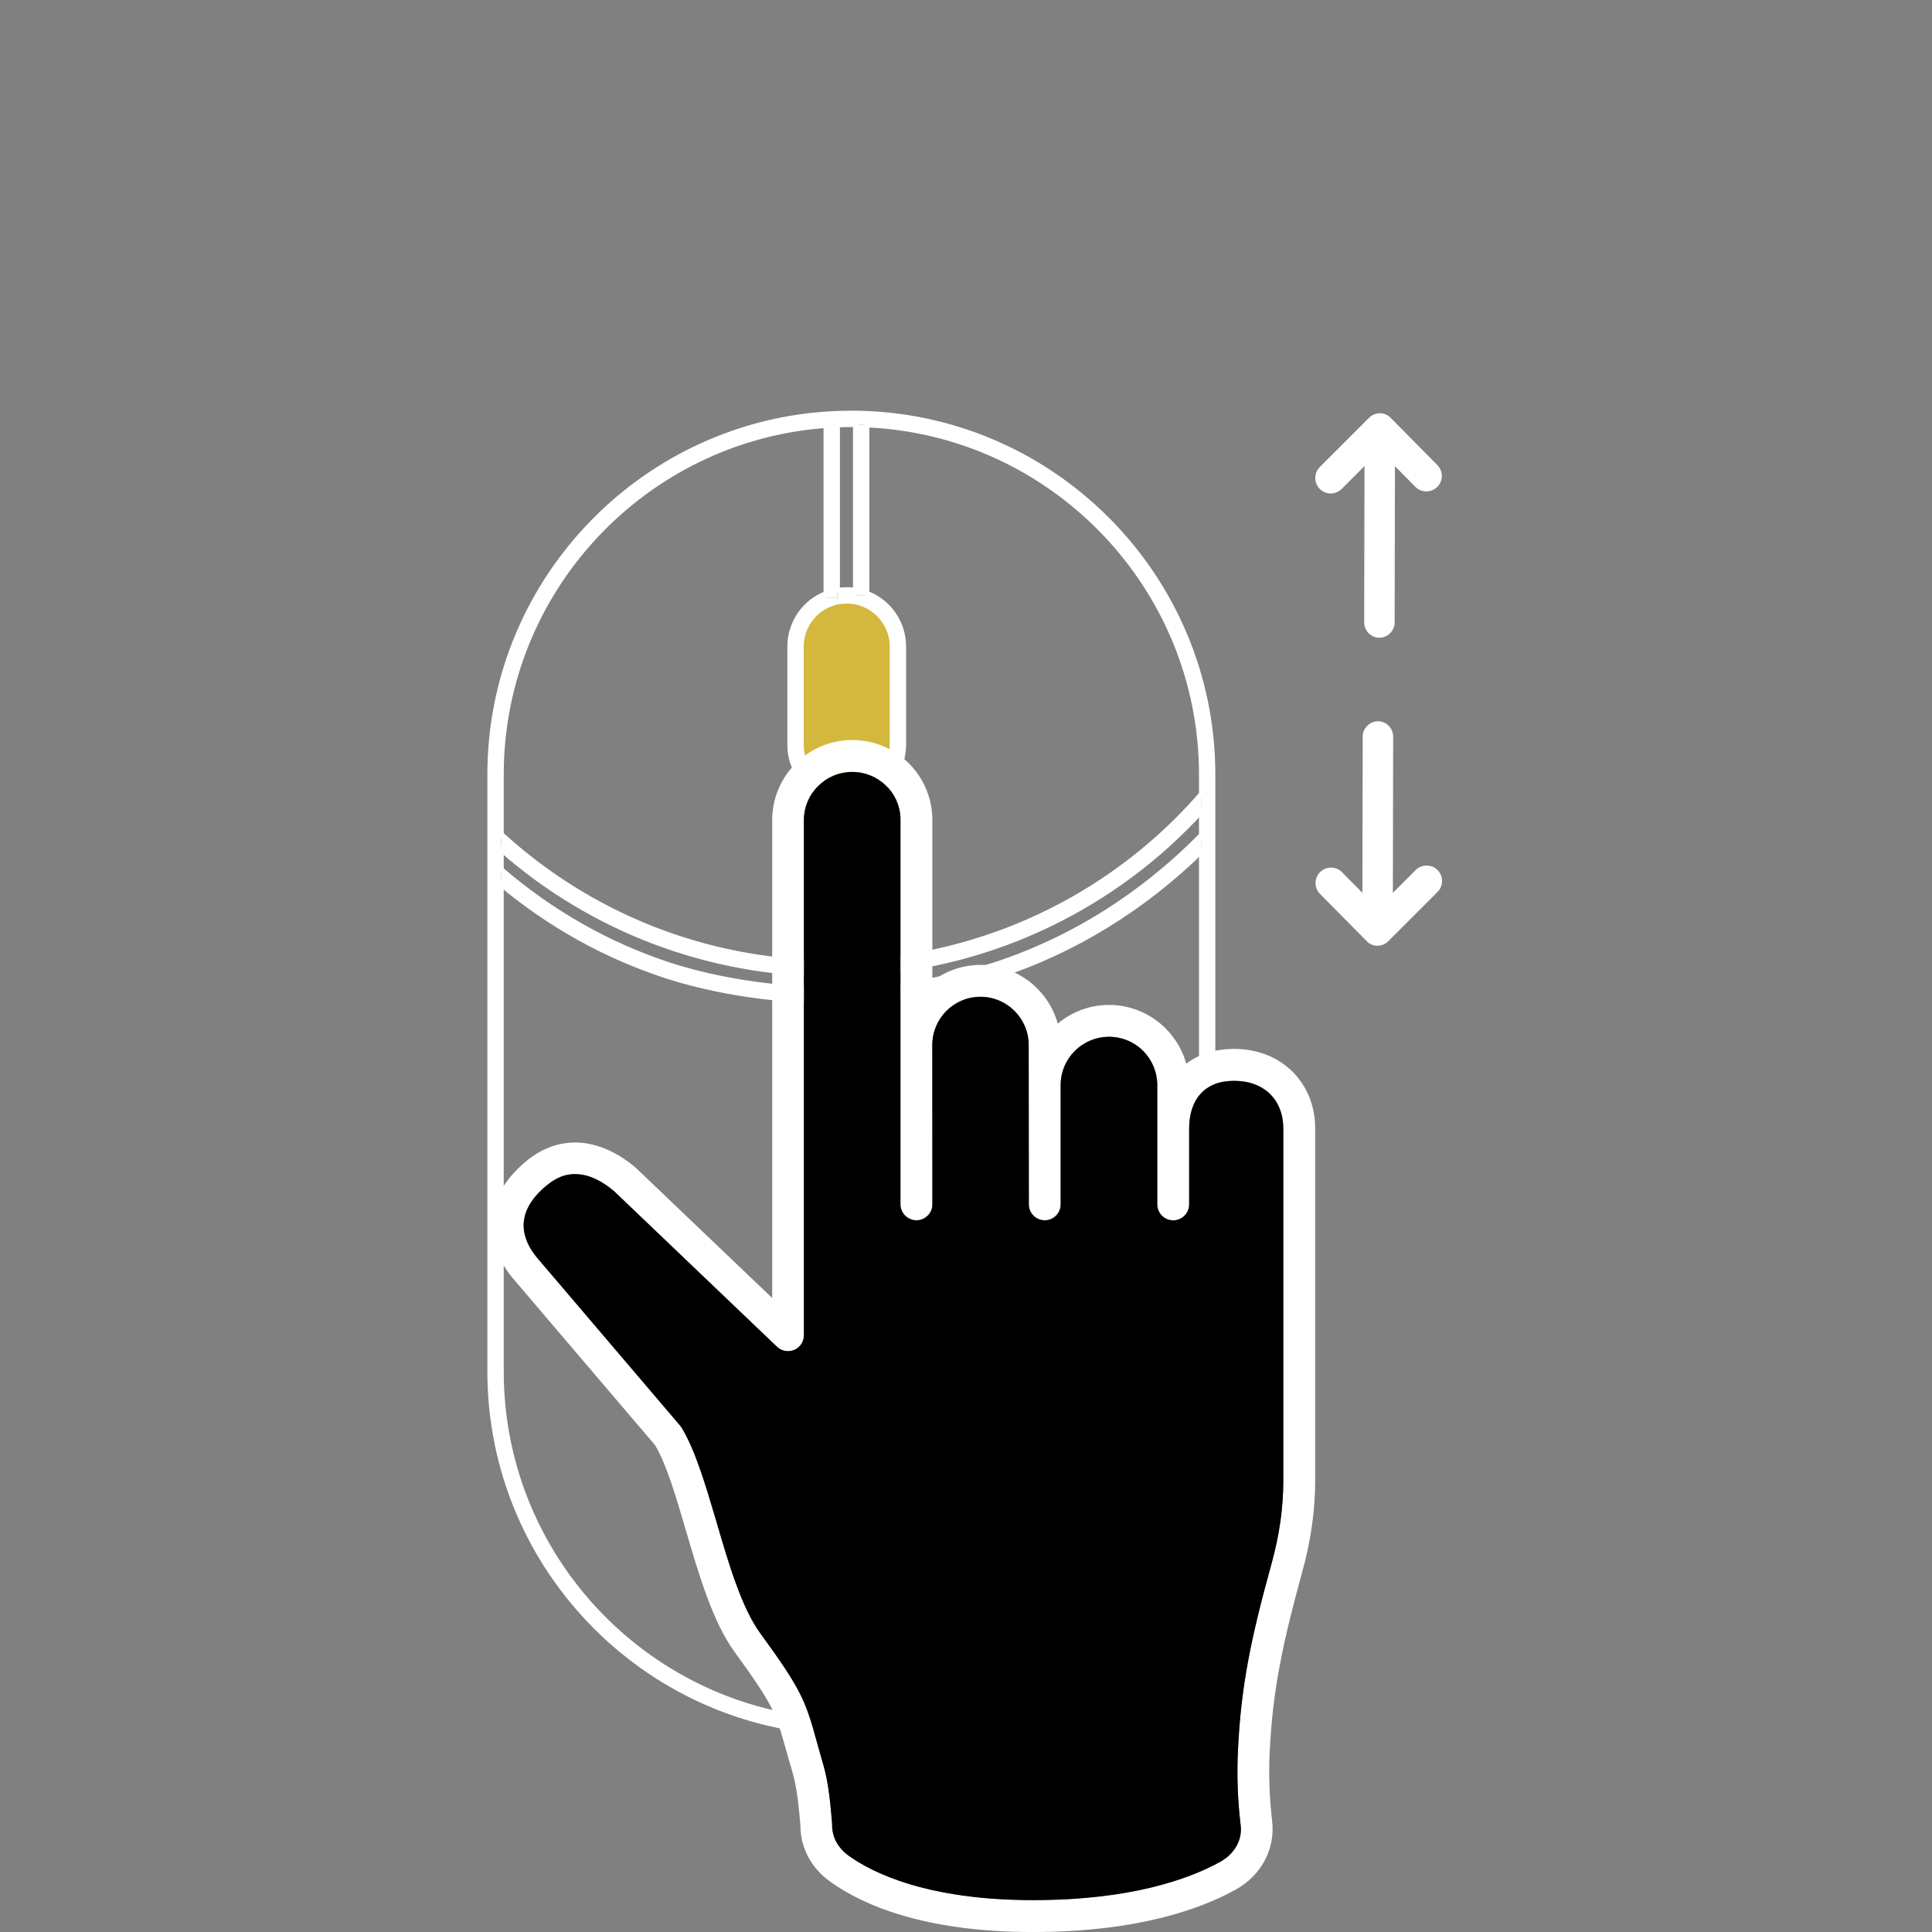 <svg width="380" height="380" viewBox="0 0 380 380" fill="none" xmlns="http://www.w3.org/2000/svg">
<rect x="0" y="0" width="380" height="380" fill="#808080" stroke="none"/>
<g clip-path="url(#clip0_1073_7869)">
<path d="M271.348 125.445C269.668 125.445 268.308 124.075 268.318 122.405L268.378 91.675L263.888 96.165C262.698 97.355 260.778 97.355 259.588 96.165C258.398 94.975 258.398 93.055 259.588 91.865L269.268 82.185C269.548 81.895 269.888 81.665 270.278 81.505C270.798 81.295 271.348 81.235 271.868 81.315C271.868 81.315 271.868 81.315 271.878 81.315C271.878 81.315 271.878 81.315 271.888 81.315C271.888 81.315 271.888 81.315 271.898 81.315C271.898 81.315 271.988 81.335 272.028 81.345C272.028 81.345 272.028 81.345 272.038 81.345C272.038 81.345 272.038 81.345 272.048 81.345C272.048 81.345 272.048 81.345 272.058 81.345C272.598 81.475 273.098 81.755 273.508 82.165L282.708 91.475C283.888 92.665 283.878 94.595 282.688 95.775C281.498 96.955 279.568 96.945 278.388 95.755L274.368 91.695L274.308 122.405C274.308 124.085 272.948 125.435 271.268 125.435L271.348 125.445Z" fill="white"/>
<path d="M270.989 141.852C272.669 141.852 274.029 143.222 274.019 144.892L273.959 175.622L278.449 171.132C279.639 169.942 281.559 169.942 282.749 171.132C283.939 172.322 283.939 174.242 282.749 175.432L273.069 185.112C272.789 185.402 272.449 185.632 272.059 185.792C271.539 186.002 270.989 186.062 270.469 185.982C270.469 185.982 270.469 185.982 270.459 185.982C270.459 185.982 270.459 185.982 270.449 185.982C270.449 185.982 270.449 185.982 270.439 185.982C270.439 185.982 270.349 185.962 270.309 185.952C270.309 185.952 270.309 185.952 270.299 185.952C270.299 185.952 270.299 185.952 270.289 185.952C270.289 185.952 270.289 185.952 270.279 185.952C269.739 185.822 269.239 185.542 268.829 185.132L259.629 175.822C258.449 174.632 258.459 172.702 259.649 171.522C260.839 170.342 262.769 170.352 263.949 171.542L267.969 175.602L268.029 144.892C268.029 143.212 269.389 141.862 271.069 141.862L270.989 141.852Z" fill="white"/>
<path d="M175.498 127.171V146.501C175.498 150.441 172.858 153.981 169.068 155.101C168.758 155.191 168.438 155.271 168.118 155.321C167.598 155.421 167.068 155.471 166.538 155.471C161.598 155.471 157.578 151.451 157.578 146.501V127.171C157.578 122.851 160.658 119.231 164.738 118.391C165.318 118.271 165.918 118.211 166.538 118.211C171.478 118.211 175.498 122.231 175.498 127.171Z" fill="#D3B83D"/>
<path d="M238.539 157.312V269.742C238.539 308.942 206.649 340.832 167.449 340.832C128.249 340.832 96.359 308.942 96.359 269.742V165.393H96.709C97.329 165.963 97.949 166.522 98.579 167.072V171.033C98.449 170.933 98.329 170.822 98.199 170.712L96.739 172.382C97.349 172.912 97.959 173.433 98.579 173.943V269.742C98.579 307.722 129.469 338.612 167.449 338.612C205.429 338.612 236.329 307.722 236.329 269.742V167.382C236.969 166.752 237.599 166.123 238.229 165.473L236.639 163.932C236.539 164.032 236.439 164.142 236.329 164.242V159.503C236.989 158.783 237.639 158.053 238.279 157.312H238.539Z" fill="white"/>
<path d="M238.538 152.363V157.313H238.278L236.598 155.863C236.508 155.963 236.418 156.073 236.328 156.173V152.363C236.328 115.403 207.058 85.153 170.488 83.563V82.383H168.268V83.503C167.998 83.493 167.718 83.493 167.448 83.493C166.528 83.493 165.608 83.513 164.698 83.553V82.383H162.478L162.418 81.453C164.078 81.333 165.758 81.273 167.448 81.273C206.648 81.273 238.538 113.163 238.538 152.363Z" fill="white"/>
<path d="M236.598 155.867L238.278 157.317C237.638 158.057 236.988 158.787 236.328 159.507V156.177C236.418 156.077 236.508 155.967 236.598 155.867Z" fill="white"/>
<path d="M236.638 163.93L238.228 165.47C237.598 166.12 236.968 166.75 236.328 167.38V164.24C236.438 164.14 236.538 164.03 236.638 163.93Z" fill="white"/>
<path d="M236.328 164.242V167.382C224.848 178.652 211.058 187.102 196.308 191.892C190.618 193.732 178.808 196.832 163.588 196.832H163.558C147.618 196.832 135.388 193.372 130.868 191.882C119.098 188.012 108.248 181.982 98.578 173.942V171.032C108.388 179.492 119.488 185.802 131.558 189.782C135.978 191.232 147.938 194.622 163.558 194.622H163.588C178.498 194.612 190.058 191.582 195.618 189.782C210.718 184.872 224.788 176.052 236.328 164.242Z" fill="white"/>
<path d="M236.328 156.172V159.502C219.228 178.202 195.698 189.542 170.558 191.302L170.488 190.282V189.102C195.838 187.292 219.518 175.512 236.328 156.172Z" fill="white"/>
<path d="M177.719 127.172V146.502C177.719 151.142 174.779 155.332 170.489 156.962V156.162H168.269L168.119 155.322C168.439 155.272 168.759 155.192 169.069 155.102C172.859 153.982 175.499 150.442 175.499 146.502V127.172C175.499 122.232 171.479 118.212 166.539 118.212C165.919 118.212 165.319 118.272 164.739 118.392L164.699 117.542V116.152C165.299 116.042 165.909 115.992 166.539 115.992C167.129 115.992 167.709 116.042 168.269 116.132V117.102H170.489V116.712C174.709 118.312 177.719 122.392 177.719 127.172Z" fill="white"/>
<path d="M170.488 190.284L170.558 191.304C168.248 191.484 165.918 191.564 163.588 191.564C139.558 191.564 116.568 182.894 98.578 167.074V164.094C116.098 180.134 138.738 189.074 162.478 189.344V190.464H164.698V189.334C165.888 189.334 167.078 189.294 168.268 189.234V190.284H170.488Z" fill="white"/>
<path d="M170.49 189.102V190.282H168.27V189.232C169.01 189.202 169.75 189.162 170.49 189.102Z" fill="white"/>
<path d="M170.49 156.961V189.101C169.75 189.161 169.01 189.201 168.27 189.231V157.551C168.75 157.471 169.23 157.371 169.7 157.231C169.97 157.151 170.23 157.061 170.49 156.961Z" fill="white"/>
<path d="M170.49 156.164V156.964C170.23 157.064 169.97 157.154 169.7 157.234C169.23 157.374 168.75 157.474 168.27 157.554V156.164H170.49Z" fill="white"/>
<path d="M170.49 116.713V117.103H168.27V116.133C169.04 116.243 169.78 116.443 170.49 116.713Z" fill="white"/>
<path d="M170.49 83.56V116.71C169.78 116.44 169.04 116.24 168.27 116.13V83.5C169.01 83.5 169.75 83.52 170.49 83.56Z" fill="white"/>
<path d="M170.49 82.383V83.563C169.75 83.523 169.01 83.503 168.27 83.503V82.383H170.49Z" fill="white"/>
<path d="M168.269 156.166V157.556C167.699 157.646 167.119 157.686 166.539 157.686C165.909 157.686 165.299 157.636 164.699 157.526V156.576H162.479V156.916C158.319 155.296 155.359 151.246 155.359 146.506V127.176C155.359 122.436 158.319 118.386 162.479 116.766V117.546H164.699L164.739 118.396C160.659 119.236 157.579 122.856 157.579 127.176V146.506C157.579 151.456 161.599 155.476 166.539 155.476C167.069 155.476 167.599 155.426 168.119 155.326L168.269 156.166Z" fill="white"/>
<path d="M164.7 189.336V190.466H162.48V189.346C162.85 189.356 163.22 189.356 163.59 189.356C163.96 189.356 164.33 189.356 164.7 189.336Z" fill="white"/>
<path d="M164.7 157.524V189.334C164.33 189.354 163.96 189.354 163.59 189.354C163.22 189.354 162.85 189.354 162.48 189.344V156.914C163.19 157.194 163.93 157.404 164.7 157.524Z" fill="white"/>
<path d="M164.7 156.57V157.52C163.93 157.4 163.19 157.19 162.48 156.91V156.57H164.7Z" fill="white"/>
<path d="M164.7 116.156V117.546H162.48V116.766C163.19 116.486 163.93 116.276 164.7 116.156Z" fill="white"/>
<path d="M164.7 83.555V116.155C163.93 116.275 163.19 116.485 162.48 116.765V83.675C163.22 83.615 163.96 83.575 164.7 83.555Z" fill="white"/>
<path d="M164.7 82.383V83.553C163.96 83.573 163.22 83.613 162.48 83.673V82.383H164.7Z" fill="white"/>
<path d="M162.479 82.383V83.673C126.809 86.223 98.579 116.053 98.579 152.363V164.093L98.219 163.763L96.709 165.393H96.359V152.363C96.359 114.853 125.559 84.043 162.419 81.453L162.479 82.383Z" fill="white"/>
<path d="M98.578 171.031V173.941C97.958 173.431 97.348 172.911 96.738 172.381L98.198 170.711C98.328 170.821 98.448 170.931 98.578 171.031Z" fill="white"/>
<path d="M98.581 164.096V167.076C97.951 166.526 97.331 165.966 96.711 165.396L98.221 163.766L98.581 164.096Z" fill="white"/>
<path d="M238.539 157.313V269.743C238.539 308.943 206.649 340.833 167.449 340.833C128.249 340.833 96.359 308.943 96.359 269.743V152.363C96.359 114.853 125.559 84.043 162.419 81.453C164.079 81.333 165.759 81.273 167.449 81.273C206.649 81.273 238.539 113.163 238.539 152.363V157.313Z" stroke="white" stroke-miterlimit="10"/>
<path d="M236.328 156.173V152.362C236.328 115.402 207.058 85.153 170.488 83.562" stroke="white" stroke-miterlimit="10"/>
<path d="M236.328 164.24V159.5" stroke="white" stroke-miterlimit="10"/>
<path d="M98.578 173.943V269.743C98.578 307.723 129.468 338.613 167.448 338.613C205.428 338.613 236.328 307.723 236.328 269.743V167.383" stroke="white" stroke-miterlimit="10"/>
<path d="M98.578 167.07V171.03" stroke="white" stroke-miterlimit="10"/>
<path d="M162.478 83.672C126.808 86.222 98.578 116.052 98.578 152.362V164.092" stroke="white" stroke-miterlimit="10"/>
<path d="M168.269 83.502C167.999 83.492 167.719 83.492 167.449 83.492C166.529 83.492 165.609 83.512 164.699 83.552" stroke="white" stroke-miterlimit="10"/>
<path d="M170.491 189.107C195.841 187.297 219.521 175.517 236.331 156.177C236.421 156.077 236.511 155.967 236.601 155.867L238.281 157.317C237.641 158.057 236.991 158.787 236.331 159.507C219.231 178.207 195.701 189.547 170.561 191.307C168.251 191.487 165.921 191.567 163.591 191.567C139.561 191.567 116.571 182.897 98.581 167.077C97.951 166.527 97.331 165.967 96.711 165.397L98.221 163.767L98.581 164.097C116.101 180.137 138.741 189.077 162.481 189.347" stroke="white" stroke-miterlimit="10"/>
<path d="M164.699 189.334C165.889 189.334 167.079 189.294 168.269 189.234" stroke="white" stroke-miterlimit="10"/>
<path d="M236.328 167.38C224.848 178.65 211.058 187.1 196.308 191.89C190.618 193.73 178.808 196.83 163.588 196.83H163.558C147.618 196.83 135.388 193.37 130.868 191.88C119.098 188.01 108.248 181.98 98.578 173.94C97.958 173.43 97.348 172.91 96.738 172.38L98.198 170.71C98.328 170.82 98.448 170.93 98.578 171.03C108.388 179.49 119.488 185.8 131.558 189.78C135.978 191.23 147.938 194.62 163.558 194.62H163.588C178.498 194.61 190.058 191.58 195.618 189.78C210.718 184.87 224.788 176.05 236.328 164.24C236.438 164.14 236.538 164.03 236.638 163.93L238.228 165.47C237.598 166.12 236.968 166.75 236.328 167.38Z" stroke="white" stroke-miterlimit="10"/>
<path d="M162.48 116.763V83.673V82.383H164.7V83.553V116.153" stroke="white" stroke-miterlimit="10"/>
<path d="M164.7 157.524V189.334V190.464H162.48V189.344V156.914" stroke="white" stroke-miterlimit="10"/>
<path d="M168.27 116.133V83.503V82.383H170.49V83.563V116.713" stroke="white" stroke-miterlimit="10"/>
<path d="M170.49 156.961V189.101V190.281H168.27V189.231V157.551" stroke="white" stroke-miterlimit="10"/>
<path d="M168.269 157.552C167.699 157.642 167.119 157.682 166.539 157.682C165.909 157.682 165.299 157.632 164.699 157.522C163.929 157.402 163.189 157.192 162.479 156.912C158.319 155.292 155.359 151.242 155.359 146.502V127.172C155.359 122.432 158.319 118.382 162.479 116.762C163.189 116.482 163.929 116.272 164.699 116.152C165.299 116.042 165.909 115.992 166.539 115.992C167.129 115.992 167.709 116.042 168.269 116.132C169.039 116.242 169.779 116.442 170.489 116.712C174.709 118.312 177.719 122.392 177.719 127.172V146.502C177.719 151.142 174.779 155.332 170.489 156.962C170.229 157.062 169.969 157.152 169.699 157.232C169.229 157.372 168.749 157.472 168.269 157.552Z" stroke="white" stroke-miterlimit="10"/>
<path d="M168.118 155.321C168.438 155.271 168.758 155.191 169.068 155.101C172.858 153.981 175.498 150.441 175.498 146.501V127.171C175.498 122.231 171.478 118.211 166.538 118.211C165.918 118.211 165.318 118.271 164.738 118.391C160.658 119.231 157.578 122.851 157.578 127.171V146.501C157.578 151.451 161.598 155.471 166.538 155.471C167.068 155.471 167.598 155.421 168.118 155.321Z" stroke="white" stroke-miterlimit="10"/>
<path d="M258.679 221.995V291.295C258.679 297.125 257.809 303.125 256.129 309.195C252.349 322.985 250.319 332.265 249.729 344.625C249.519 349.045 249.679 353.625 250.219 358.225C250.859 363.735 247.989 368.975 242.969 371.705C236.129 375.485 223.639 380.005 203.159 380.005C181.659 380.005 169.629 374.635 163.349 370.135C159.589 367.485 157.439 363.455 157.439 359.135C156.979 353.625 156.569 350.885 155.709 348.005C155.189 346.275 154.779 344.795 154.419 343.525C152.589 337.015 152.159 335.455 144.519 324.965C140.219 319.075 137.499 309.875 134.899 300.975C132.939 294.315 131.09 288.015 128.86 284.265L100.829 251.375C95.889 245.405 94.019 236.235 103.509 228.385C109.909 223.085 117.759 223.555 125.009 229.645L151.879 255.305V161.295C151.879 157.125 153.519 153.175 156.479 150.185C159.489 147.195 163.449 145.555 167.619 145.555C176.149 145.555 183.069 152.235 183.379 160.775V192.995C186.009 190.985 189.299 189.785 192.849 189.785C200.079 189.785 206.199 194.675 208.049 201.335C210.779 199.045 214.299 197.655 218.129 197.655C222.319 197.655 226.259 199.295 229.259 202.265C231.219 204.245 232.599 206.635 233.329 209.215C235.819 207.305 239.059 206.305 242.739 206.305C251.969 206.305 258.679 212.885 258.679 221.985V221.995ZM252.409 291.295V221.995C252.409 216.265 248.609 212.565 242.739 212.565C239.829 212.565 237.599 213.435 236.079 215.165C234.639 216.805 233.889 219.155 233.889 221.985V236.875C233.889 238.595 232.479 240.005 230.759 240.005C229.039 240.005 227.619 238.595 227.619 236.875V213.405C227.619 210.885 226.639 208.495 224.839 206.675C223.039 204.895 220.669 203.905 218.129 203.905C212.879 203.905 208.619 208.155 208.619 213.395V236.865C208.619 238.585 207.229 239.995 205.489 239.995C203.749 239.995 202.36 238.585 202.36 236.865L202.329 205.525C202.329 200.285 198.079 196.035 192.839 196.035C187.599 196.035 183.369 200.285 183.369 205.525L183.389 236.865C183.389 237.695 183.059 238.505 182.459 239.075C181.869 239.665 181.089 239.995 180.269 239.995C178.539 239.995 177.11 238.585 177.11 236.865V160.875C176.93 155.815 172.759 151.805 167.619 151.805C165.099 151.805 162.709 152.785 160.889 154.585C159.109 156.385 158.119 158.755 158.119 161.275V262.595C158.119 263.855 157.379 264.985 156.239 265.475C155.059 265.965 153.739 265.735 152.819 264.865L120.809 234.295C117.769 231.725 115.179 230.905 113.119 230.905C110.239 230.905 108.359 232.475 107.489 233.165C100.829 238.675 102.789 243.915 105.619 247.335L133.769 280.375C133.869 280.485 133.979 280.635 134.059 280.765C136.759 285.215 138.759 291.995 140.879 299.155C143.319 307.545 145.869 316.205 149.539 321.225C157.559 332.225 158.359 334.385 160.439 341.795C160.779 343.055 161.179 344.475 161.669 346.165C162.699 349.505 163.179 352.595 163.669 358.785V359.035C163.669 361.355 164.879 363.515 166.959 364.995C171.529 368.265 182.279 373.705 203.159 373.705C222.319 373.705 233.739 369.615 239.959 366.195C242.789 364.645 244.359 361.905 244.029 359.045C243.419 353.975 243.259 349.065 243.489 344.285C244.079 331.375 246.169 321.765 250.099 307.515C251.639 301.965 252.409 296.535 252.409 291.265V291.295Z" fill="white"/>
<path d="M252.41 221.996V291.296C252.41 296.566 251.64 301.996 250.1 307.546C246.17 321.796 244.08 331.406 243.49 344.316C243.26 349.096 243.42 354.006 244.03 359.076C244.36 361.936 242.79 364.676 239.96 366.226C233.74 369.646 222.32 373.736 203.16 373.736C182.28 373.736 171.53 368.306 166.96 365.026C164.88 363.556 163.67 361.396 163.67 359.066V358.816C163.18 352.626 162.7 349.536 161.67 346.196C161.18 344.506 160.79 343.086 160.44 341.826C158.36 334.416 157.56 332.256 149.54 321.256C145.87 316.236 143.32 307.576 140.88 299.186C138.75 292.016 136.76 285.246 134.06 280.796C133.98 280.666 133.86 280.516 133.77 280.406L105.62 247.366C102.79 243.946 100.83 238.706 107.49 233.196C108.36 232.506 110.24 230.936 113.12 230.936C115.18 230.936 117.77 231.756 120.81 234.326L152.82 264.896C153.74 265.766 155.06 265.996 156.24 265.506C157.39 265.016 158.12 263.886 158.12 262.626V161.306C158.12 158.786 159.1 156.416 160.89 154.616C162.71 152.816 165.1 151.836 167.62 151.836C172.76 151.836 176.93 155.846 177.11 160.906V236.896C177.11 238.616 178.53 240.026 180.27 240.026C181.09 240.026 181.87 239.696 182.46 239.106C183.07 238.536 183.39 237.736 183.39 236.896L183.37 205.556C183.37 200.316 187.62 196.066 192.84 196.066C198.06 196.066 202.33 200.316 202.33 205.556L202.36 236.896C202.36 238.616 203.75 240.026 205.49 240.026C207.23 240.026 208.62 238.616 208.62 236.896V213.426C208.62 208.186 212.87 203.936 218.13 203.936C220.67 203.936 223.04 204.916 224.84 206.706C226.64 208.526 227.62 210.916 227.62 213.436V236.906C227.62 238.626 229.03 240.036 230.76 240.036C232.49 240.036 233.89 238.626 233.89 236.906V222.016C233.89 219.186 234.64 216.826 236.08 215.196C237.6 213.466 239.83 212.596 242.74 212.596C248.61 212.596 252.41 216.296 252.41 222.026V221.996Z" fill="black"/>
</g>
<defs>
<clipPath id="clip0_1073_7869">
<rect width="380" height="380" fill="white"/>
</clipPath>
</defs>
</svg>
